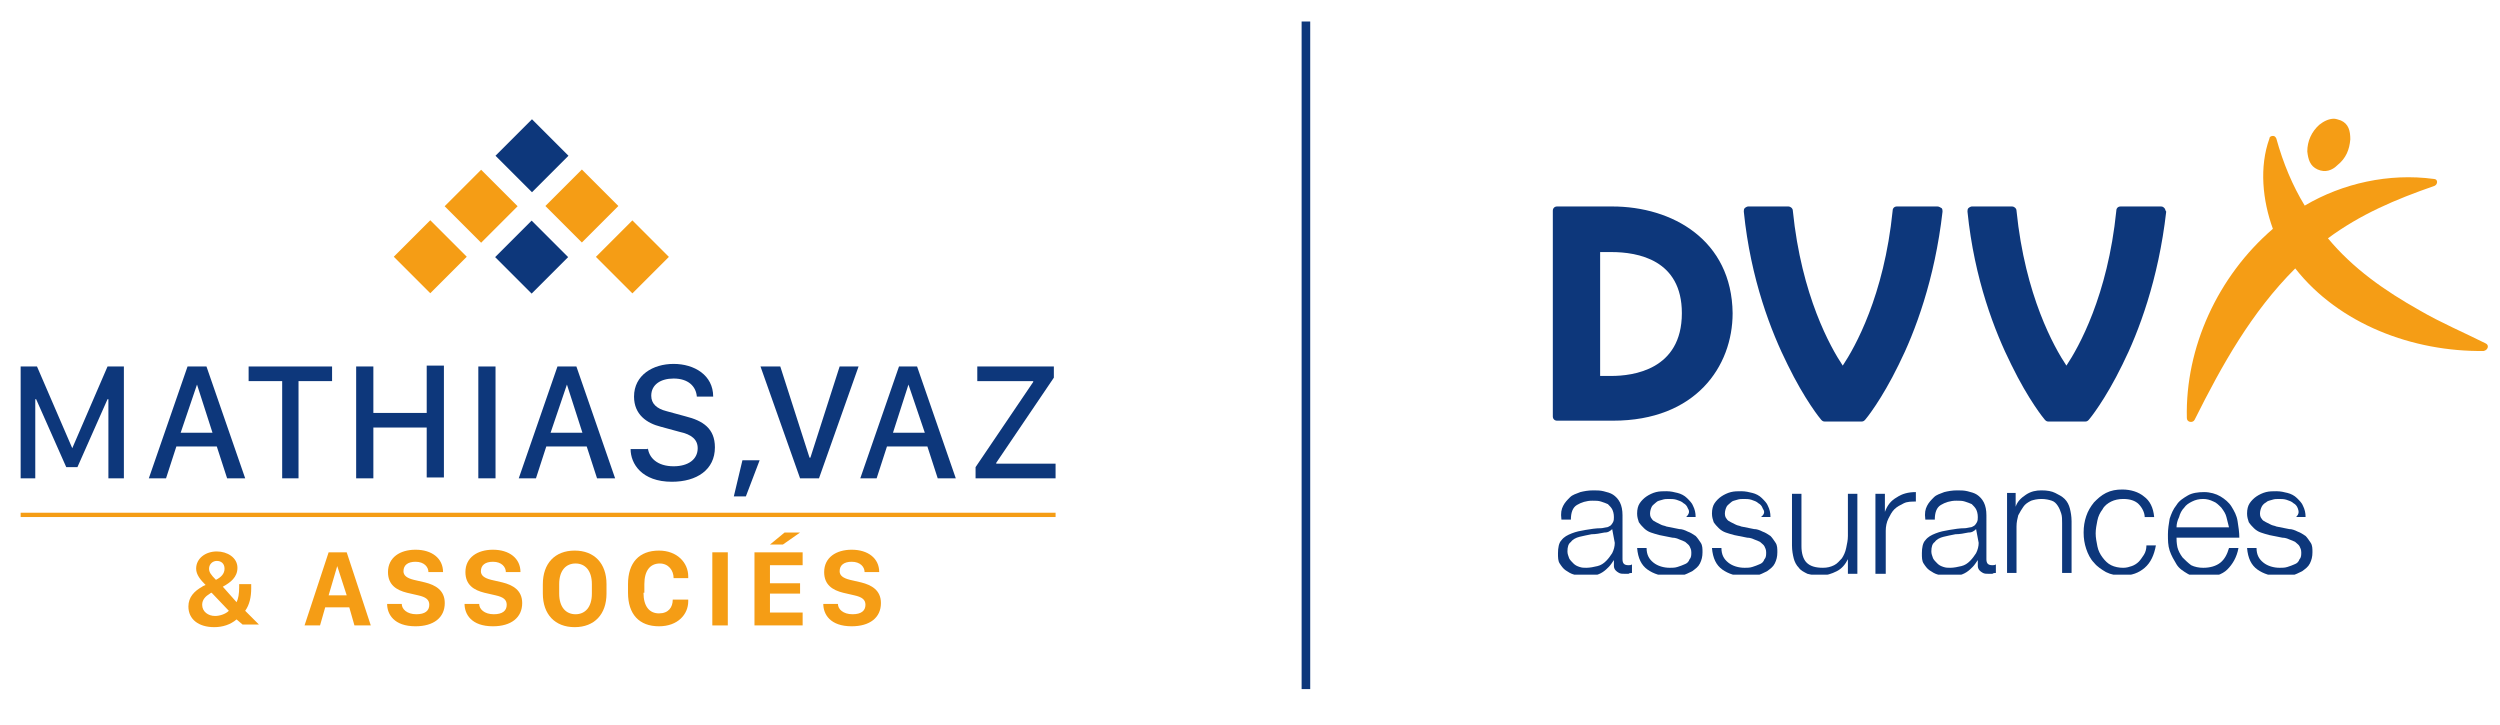 <?xml version="1.0" encoding="utf-8"?>
<!-- Generator: Adobe Illustrator 25.1.0, SVG Export Plug-In . SVG Version: 6.00 Build 0)  -->
<svg version="1.1" id="LOGO" xmlns="http://www.w3.org/2000/svg" xmlns:xlink="http://www.w3.org/1999/xlink" x="0px" y="0px"
	 viewBox="0 0 290.6 84.3" style="enable-background:new 0 0 290.6 84.3;" xml:space="preserve">
<style type="text/css">
	.st0{fill:#0D377B;}
	.st1{fill:#F59D15;}
	.st2{clip-path:url(#SVGID_2_);fill:#F59D15;}
	.st3{clip-path:url(#SVGID_2_);fill:#0D377B;}
	.st4{fill:none;stroke:#0D377B;stroke-miterlimit:10;}
</style>
<g>
	<g>
		<path class="st0" d="M85.3,57.7l1-4.2h2l-1.6,4.2H85.3z"/>
		<g>
			<path class="st0" d="M2.4,55.6v-13h1.9l4.1,9.5h0l4.1-9.5h1.9v13h-1.8v-9.2h-0.1l-3.5,7.9H7.7l-3.5-7.9H4.1v9.2H2.4z"/>
			<path class="st0" d="M17.3,55.6l4.5-13H24l4.5,13h-2.1l-1.2-3.7h-4.7l-1.2,3.7H17.3z M22.9,44.7L21,50.3h3.7L22.9,44.7L22.9,44.7
				z"/>
			<path class="st0" d="M32.8,55.6V44.3h-3.9v-1.7h9.7v1.7h-3.9v11.3H32.8z"/>
			<path class="st0" d="M49.6,55.6v-5.9h-6.2v5.9h-2v-13h2V48h6.2v-5.5h2v13H49.6z"/>
			<path class="st0" d="M55.6,55.6v-13h2v13H55.6z"/>
			<path class="st0" d="M60.3,55.6l4.5-13H67l4.5,13h-2.1l-1.2-3.7h-4.7l-1.2,3.7H60.3z M65.9,44.7L64,50.3h3.7L65.9,44.7L65.9,44.7
				z"/>
			<path class="st0" d="M75.3,52c0.1,1.2,1.1,2.2,3,2.2c1.7,0,2.8-0.8,2.8-2.1c0-1-0.7-1.6-2.1-1.9l-2.2-0.6
				c-1.6-0.4-3.1-1.4-3.1-3.5c0-2.5,2.2-3.8,4.6-3.8c2.4,0,4.6,1.3,4.6,3.8h-1.9c-0.1-1.2-1-2.1-2.7-2.1c-1.5,0-2.6,0.7-2.6,2
				c0,0.9,0.6,1.5,1.8,1.8l2.2,0.6c2,0.5,3.4,1.4,3.4,3.6c0,2.6-2.1,4-5,4c-3.5,0-4.8-2.1-4.8-3.8H75.3z"/>
			<path class="st0" d="M93,55.6l-4.6-13h2.3l3.4,10.6h0.1l3.4-10.6h2.2l-4.6,13H93z"/>
			<path class="st0" d="M100,55.6l4.5-13h2.1l4.5,13h-2.1l-1.2-3.7h-4.7l-1.2,3.7H100z M105.6,44.7l-1.8,5.6h3.7L105.6,44.7
				L105.6,44.7z"/>
			<path class="st0" d="M113.4,54.3l6.7-9.9v-0.1h-6.5v-1.7h8.9v1.3l-6.7,9.9v0.1h6.9v1.7h-9.3V54.3z"/>
		</g>
	</g>
	<g>
		<path class="st1" d="M27.5,72c-0.7,0.6-1.6,0.9-2.6,0.9c-1.8,0-3-0.9-3-2.4c0-1.1,0.7-1.8,1.6-2.3c0.1-0.1,0.2-0.1,0.4-0.2
			c-0.6-0.6-1.1-1.2-1.1-1.9c0-1.2,1.1-2,2.4-2c1.2,0,2.4,0.7,2.4,1.9c0,1.1-0.8,1.7-1.7,2.2l1.6,1.8c0.2-0.4,0.3-1,0.3-1.7v-0.4
			h1.4v0.5c0,1-0.2,1.9-0.7,2.6l1.6,1.6h-1.9L27.5,72z M23.5,70.3c0,0.8,0.7,1.3,1.5,1.3c0.5,0,1.2-0.2,1.6-0.6l-2-2.1
			c-0.1,0-0.2,0.1-0.2,0.1C23.9,69.3,23.5,69.7,23.5,70.3z M26.1,66.1c0-0.6-0.4-0.9-0.9-0.9c-0.5,0-0.9,0.4-0.9,0.9
			c0,0.4,0.2,0.7,0.8,1.3C25.7,67.1,26.1,66.7,26.1,66.1z"/>
		<path class="st1" d="M35.4,72.7l2.8-8.5h2.1l2.8,8.5h-1.9l-0.6-2.1h-2.8l-0.6,2.1H35.4z M39.2,65.8l-1,3.4h2.1L39.2,65.8
			L39.2,65.8z"/>
		<path class="st1" d="M46.7,70.2c0,0.6,0.6,1.2,1.7,1.2c1,0,1.5-0.4,1.5-1.1c0-0.6-0.4-0.9-1.3-1.1l-1.3-0.3
			c-1.2-0.3-2.2-0.9-2.2-2.4c0-1.7,1.4-2.6,3.2-2.6c1.9,0,3.2,1,3.2,2.6h-1.7c0-0.6-0.5-1.2-1.5-1.2c-0.9,0-1.4,0.4-1.4,1.1
			c0,0.5,0.4,0.8,1.2,1l1.3,0.3c1.2,0.3,2.3,0.9,2.3,2.4c0,1.7-1.3,2.7-3.4,2.7c-2.5,0-3.3-1.4-3.3-2.6H46.7z"/>
		<path class="st1" d="M55.7,70.2c0,0.6,0.6,1.2,1.7,1.2c1,0,1.5-0.4,1.5-1.1c0-0.6-0.4-0.9-1.3-1.1l-1.3-0.3
			c-1.2-0.3-2.2-0.9-2.2-2.4c0-1.7,1.4-2.6,3.2-2.6c1.9,0,3.2,1,3.2,2.6h-1.7c0-0.6-0.5-1.2-1.5-1.2c-0.9,0-1.4,0.4-1.4,1.1
			c0,0.5,0.4,0.8,1.2,1l1.3,0.3c1.2,0.3,2.3,0.9,2.3,2.4c0,1.7-1.3,2.7-3.4,2.7c-2.5,0-3.3-1.4-3.3-2.6H55.7z"/>
		<path class="st1" d="M63.1,67.9c0-2.4,1.4-3.9,3.7-3.9c2.3,0,3.7,1.5,3.7,3.9V69c0,2.4-1.4,3.9-3.7,3.9c-2.3,0-3.7-1.5-3.7-3.9
			V67.9z M65,69c0,1.6,0.8,2.4,1.9,2.4c1.1,0,1.9-0.8,1.9-2.4v-1.1c0-1.6-0.8-2.4-1.9-2.4c-1.1,0-1.9,0.8-1.9,2.4V69z"/>
		<path class="st1" d="M74.8,68.9c0,1.6,0.7,2.4,1.8,2.4c1.1,0,1.6-0.7,1.6-1.6H80v0.2c0,1.5-1.2,2.9-3.4,2.9
			c-2.3,0-3.6-1.4-3.6-3.9v-1c0-2.5,1.3-3.9,3.6-3.9c2.1,0,3.4,1.4,3.4,3v0.2h-1.7c0-0.9-0.6-1.7-1.6-1.7c-1.1,0-1.8,0.8-1.8,2.4
			V68.9z"/>
		<path class="st1" d="M82.8,72.7v-8.5h1.8v8.5H82.8z"/>
		<path class="st1" d="M93.3,72.7h-5.6v-8.5h5.6v1.5h-3.8v2.1h3.5V69h-3.5v2.2h3.8V72.7z M91.2,61.9H93l-2,1.4h-1.5L91.2,61.9z"/>
		<path class="st1" d="M97.4,70.2c0,0.6,0.6,1.2,1.7,1.2c1,0,1.5-0.4,1.5-1.1c0-0.6-0.4-0.9-1.3-1.1l-1.3-0.3
			c-1.2-0.3-2.2-0.9-2.2-2.4c0-1.7,1.4-2.6,3.2-2.6c1.9,0,3.2,1,3.2,2.6h-1.7c0-0.6-0.5-1.2-1.5-1.2c-0.9,0-1.4,0.4-1.4,1.1
			c0,0.5,0.4,0.8,1.2,1l1.3,0.3c1.2,0.3,2.3,0.9,2.3,2.4c0,1.7-1.3,2.7-3.4,2.7c-2.5,0-3.3-1.4-3.3-2.6H97.4z"/>
	</g>
	<g>
		<rect x="2.4" y="59.6" class="st1" width="120.3" height="0.5"/>
	</g>
	<rect x="58.8" y="15.1" transform="matrix(0.707 0.707 -0.707 0.707 30.941 -38.385)" class="st0" width="6" height="6"/>
	<rect x="64.6" y="21" transform="matrix(0.707 0.707 -0.707 0.707 36.812 -40.815)" class="st1" width="6" height="6"/>
	<rect x="52.9" y="21" transform="matrix(0.707 0.707 -0.707 0.707 33.373 -32.516)" class="st1" width="6" height="6"/>
	<rect x="58.8" y="26.9" transform="matrix(0.707 0.707 -0.707 0.707 39.244 -34.945)" class="st0" width="6" height="6"/>
	<rect x="47" y="26.9" transform="matrix(0.707 0.707 -0.707 0.707 35.805 -26.646)" class="st1" width="6" height="6"/>
	<rect x="70.5" y="26.9" transform="matrix(0.707 0.707 -0.707 0.707 42.683 -43.244)" class="st1" width="6" height="6"/>
</g>
<g>
	<defs>
		<rect id="SVGID_1_" x="180.5" y="13.8" width="108.7" height="53"/>
	</defs>
	<clipPath id="SVGID_2_">
		<use xlink:href="#SVGID_1_"  style="overflow:visible;"/>
	</clipPath>
	<path class="st2" d="M269.4,19.7c0.9,0.4,1.7,0.1,2.3-0.5c1-0.8,1.4-1.8,1.5-3c0-1-0.2-1.8-1.1-2.2c-0.3-0.1-0.6-0.2-0.8-0.2
		c-0.6,0-1.2,0.3-1.7,0.7c-0.9,0.8-1.4,1.9-1.4,3.1C268.3,18.5,268.5,19.3,269.4,19.7"/>
	<path class="st3" d="M187.4,24H181c-0.3,0-0.5,0.2-0.5,0.5v23.9c0,0.3,0.2,0.5,0.5,0.5h6.5c9.6,0,13.9-6.3,13.9-12.5
		C201.3,27.9,194.4,24,187.4,24 M187.3,43.7H186V29.3h1.3c3.1,0,8.2,0.9,8.2,7.1C195.5,43,189.8,43.7,187.3,43.7"/>
	<path class="st3" d="M225.2,24h-4.7c-0.3,0-0.5,0.2-0.5,0.5c-1,9.9-4.4,15.9-5.8,18c-1.4-2.1-4.8-8.1-5.8-18c0-0.3-0.3-0.5-0.5-0.5
		h-4.7c-0.1,0-0.3,0.1-0.4,0.2c-0.1,0.1-0.1,0.3-0.1,0.4c0.8,7.9,3.2,14,5.1,17.8c2,4.1,3.8,6.3,3.9,6.4c0.1,0.1,0.2,0.2,0.4,0.2
		h4.3c0.2,0,0.3-0.1,0.4-0.2c0.1-0.1,1.9-2.3,3.9-6.4c1.9-3.8,4.2-9.9,5.1-17.8c0-0.1,0-0.3-0.1-0.4C225.5,24.1,225.4,24,225.2,24"
		/>
	<path class="st3" d="M251.6,24.2c-0.1-0.1-0.2-0.2-0.4-0.2h-4.7c-0.3,0-0.5,0.2-0.5,0.5c-1,9.9-4.4,15.9-5.8,18
		c-1.4-2.1-4.8-8.1-5.8-18c0-0.3-0.3-0.5-0.5-0.5h-4.7c-0.1,0-0.3,0.1-0.4,0.2c-0.1,0.1-0.1,0.3-0.1,0.4c0.8,7.9,3.2,14,5.1,17.8
		c2,4.1,3.8,6.3,3.9,6.4c0.1,0.1,0.2,0.2,0.4,0.2h4.3c0.2,0,0.3-0.1,0.4-0.2c0.1-0.1,1.9-2.3,3.9-6.4c1.9-3.8,4.2-9.9,5.1-17.8
		C251.7,24.5,251.7,24.3,251.6,24.2"/>
	<path class="st2" d="M288.9,39.9c-2.6-1.3-5.2-2.4-7.6-3.8c-4.1-2.3-7.8-4.9-10.7-8.4c3.8-2.8,7.8-4.5,12.4-6.1
		c0.4-0.2,0.4-0.8-0.1-0.8c-5.2-0.7-10.6,0.5-15,3.1c-1.4-2.3-2.5-4.9-3.3-7.8c-0.1-0.2-0.2-0.3-0.4-0.3c-0.2,0-0.4,0.1-0.4,0.3
		c-1.2,3.3-0.8,7.2,0.4,10.5c-6.4,5.5-10.2,13.8-10,22c0,0.5,0.7,0.6,0.9,0.2c3.2-6.4,6.6-12.5,11.7-17.6c5.1,6.5,13.7,9.7,21.9,9.6
		C289.2,40.7,289.4,40.1,288.9,39.9"/>
	<path class="st3" d="M187.4,61.5c-0.1,0.1-0.2,0.2-0.4,0.3c-0.2,0.1-0.4,0.1-0.5,0.1c-0.5,0.1-1,0.2-1.5,0.2
		c-0.5,0.1-1,0.2-1.4,0.3c-0.4,0.1-0.8,0.3-1,0.6c-0.3,0.2-0.4,0.6-0.4,1.1c0,0.3,0.1,0.5,0.2,0.8c0.1,0.2,0.3,0.4,0.5,0.6
		c0.2,0.2,0.4,0.3,0.7,0.4c0.3,0.1,0.5,0.1,0.8,0.1c0.4,0,0.9-0.1,1.3-0.2c0.4-0.1,0.7-0.3,1-0.6c0.3-0.3,0.5-0.6,0.7-0.9
		c0.2-0.4,0.3-0.8,0.3-1.2L187.4,61.5L187.4,61.5z M181.7,58.8c0.2-0.4,0.5-0.7,0.8-1c0.3-0.3,0.7-0.4,1.2-0.6
		c0.4-0.1,0.9-0.2,1.5-0.2c0.4,0,0.8,0,1.2,0.1c0.4,0.1,0.8,0.2,1.1,0.4c0.3,0.2,0.6,0.5,0.8,0.9c0.2,0.4,0.3,0.9,0.3,1.5V65
		c0,0.5,0.2,0.7,0.7,0.7c0.1,0,0.3,0,0.4-0.1v1c-0.1,0-0.3,0-0.4,0.1c-0.1,0-0.2,0-0.4,0c-0.3,0-0.5,0-0.7-0.1
		c-0.2-0.1-0.3-0.2-0.4-0.3c-0.1-0.1-0.2-0.3-0.2-0.5c0-0.2,0-0.4,0-0.7h0c-0.2,0.3-0.4,0.6-0.6,0.8c-0.2,0.2-0.4,0.4-0.7,0.6
		c-0.3,0.2-0.6,0.3-0.9,0.4c-0.3,0.1-0.7,0.1-1.2,0.1c-0.4,0-0.8-0.1-1.2-0.2c-0.4-0.1-0.7-0.3-1-0.5c-0.3-0.2-0.5-0.5-0.7-0.8
		c-0.2-0.3-0.2-0.7-0.2-1.2c0-0.6,0.1-1.2,0.4-1.5c0.3-0.4,0.7-0.6,1.2-0.8c0.5-0.2,1-0.3,1.6-0.4c0.6-0.1,1.2-0.2,1.8-0.2
		c0.2,0,0.5-0.1,0.6-0.1c0.2,0,0.3-0.1,0.5-0.2c0.1-0.1,0.2-0.2,0.3-0.4c0.1-0.2,0.1-0.4,0.1-0.6c0-0.4-0.1-0.7-0.2-0.9
		c-0.1-0.2-0.3-0.4-0.5-0.6c-0.2-0.1-0.5-0.2-0.8-0.3c-0.3-0.1-0.6-0.1-1-0.1c-0.7,0-1.3,0.2-1.8,0.5c-0.5,0.3-0.7,0.9-0.7,1.7h-1.1
		C181.4,59.6,181.5,59.2,181.7,58.8"/>
	<path class="st3" d="M196.2,59.1c-0.1-0.3-0.3-0.5-0.5-0.6c-0.2-0.2-0.5-0.3-0.8-0.4c-0.3-0.1-0.6-0.1-0.9-0.1
		c-0.3,0-0.5,0-0.8,0.1c-0.3,0.1-0.5,0.1-0.7,0.3s-0.4,0.3-0.5,0.5c-0.1,0.2-0.2,0.5-0.2,0.8c0,0.3,0.1,0.5,0.2,0.6
		c0.1,0.2,0.3,0.3,0.5,0.4c0.2,0.1,0.4,0.2,0.6,0.3c0.2,0.1,0.4,0.1,0.6,0.2l1.5,0.3c0.3,0,0.6,0.1,1,0.3c0.3,0.1,0.6,0.3,0.9,0.5
		c0.2,0.2,0.4,0.5,0.6,0.8c0.2,0.3,0.2,0.7,0.2,1.1c0,0.5-0.1,0.9-0.3,1.3s-0.5,0.6-0.9,0.9c-0.4,0.2-0.8,0.4-1.2,0.5
		c-0.4,0.1-0.9,0.1-1.3,0.1c-1.1,0-2-0.3-2.7-0.8c-0.7-0.5-1.1-1.3-1.2-2.5h1.1c0,0.8,0.3,1.3,0.8,1.7c0.5,0.4,1.2,0.6,1.9,0.6
		c0.3,0,0.6,0,0.9-0.1c0.3-0.1,0.6-0.2,0.8-0.3c0.3-0.1,0.5-0.3,0.6-0.6c0.2-0.2,0.2-0.5,0.2-0.8c0-0.3-0.1-0.5-0.2-0.7
		c-0.1-0.2-0.3-0.3-0.5-0.5c-0.2-0.1-0.4-0.2-0.7-0.3c-0.2-0.1-0.5-0.2-0.8-0.2l-1.5-0.3c-0.4-0.1-0.7-0.2-1-0.3
		c-0.3-0.1-0.6-0.3-0.8-0.5c-0.2-0.2-0.4-0.4-0.6-0.7c-0.1-0.3-0.2-0.6-0.2-1c0-0.5,0.1-0.9,0.3-1.2c0.2-0.3,0.5-0.6,0.8-0.8
		c0.3-0.2,0.7-0.4,1.1-0.5c0.4-0.1,0.8-0.1,1.2-0.1c0.5,0,0.9,0.1,1.3,0.2c0.4,0.1,0.8,0.3,1.1,0.6c0.3,0.3,0.6,0.6,0.7,0.9
		c0.2,0.4,0.3,0.8,0.3,1.3h-1.1C196.4,59.7,196.4,59.4,196.2,59.1"/>
	<path class="st3" d="M204.9,59.1c-0.1-0.3-0.3-0.5-0.5-0.6c-0.2-0.2-0.5-0.3-0.8-0.4c-0.3-0.1-0.6-0.1-0.9-0.1
		c-0.3,0-0.5,0-0.8,0.1c-0.3,0.1-0.5,0.1-0.7,0.3s-0.4,0.3-0.5,0.5c-0.1,0.2-0.2,0.5-0.2,0.8c0,0.3,0.1,0.5,0.2,0.6
		c0.1,0.2,0.3,0.3,0.5,0.4c0.2,0.1,0.4,0.2,0.6,0.3s0.4,0.1,0.6,0.2l1.5,0.3c0.3,0,0.6,0.1,1,0.3c0.3,0.1,0.6,0.3,0.9,0.5
		c0.2,0.2,0.4,0.5,0.6,0.8c0.2,0.3,0.2,0.7,0.2,1.1c0,0.5-0.1,0.9-0.3,1.3c-0.2,0.4-0.5,0.6-0.9,0.9c-0.4,0.2-0.8,0.4-1.2,0.5
		c-0.4,0.1-0.9,0.1-1.3,0.1c-1.1,0-2-0.3-2.7-0.8c-0.7-0.5-1.1-1.3-1.2-2.5h1.1c0,0.8,0.3,1.3,0.8,1.7c0.5,0.4,1.2,0.6,1.9,0.6
		c0.3,0,0.6,0,0.9-0.1c0.3-0.1,0.6-0.2,0.8-0.3c0.3-0.1,0.5-0.3,0.6-0.6c0.2-0.2,0.2-0.5,0.2-0.8c0-0.3-0.1-0.5-0.2-0.7
		c-0.1-0.2-0.3-0.3-0.5-0.5c-0.2-0.1-0.4-0.2-0.7-0.3c-0.2-0.1-0.5-0.2-0.8-0.2l-1.5-0.3c-0.4-0.1-0.7-0.2-1-0.3
		c-0.3-0.1-0.6-0.3-0.8-0.5c-0.2-0.2-0.4-0.4-0.6-0.7c-0.1-0.3-0.2-0.6-0.2-1c0-0.5,0.1-0.9,0.3-1.2c0.2-0.3,0.5-0.6,0.8-0.8
		c0.3-0.2,0.7-0.4,1.1-0.5c0.4-0.1,0.8-0.1,1.2-0.1c0.5,0,0.9,0.1,1.3,0.2c0.4,0.1,0.8,0.3,1.1,0.6c0.3,0.3,0.6,0.6,0.7,0.9
		c0.2,0.4,0.3,0.8,0.3,1.3h-1.1C205.2,59.7,205.1,59.4,204.9,59.1"/>
	<path class="st3" d="M214.8,66.6V65h0c-0.3,0.6-0.7,1.1-1.3,1.4s-1.2,0.5-1.9,0.5c-0.6,0-1.1-0.1-1.5-0.2c-0.4-0.2-0.8-0.4-1-0.7
		c-0.3-0.3-0.5-0.7-0.6-1.1c-0.1-0.4-0.2-0.9-0.2-1.5v-6h1.1v6.1c0,0.8,0.2,1.5,0.6,1.9c0.4,0.4,1,0.6,1.9,0.6
		c0.5,0,0.9-0.1,1.3-0.3c0.4-0.2,0.6-0.5,0.9-0.8c0.2-0.3,0.4-0.7,0.5-1.2c0.1-0.5,0.2-0.9,0.2-1.4v-4.9h1.1v9.3H214.8z"/>
	<path class="st3" d="M219.1,57.3v2.2h0c0.3-0.8,0.7-1.3,1.4-1.7c0.6-0.4,1.3-0.6,2.2-0.6v1.1c-0.5,0-1,0-1.4,0.2
		c-0.4,0.2-0.8,0.4-1.1,0.7c-0.3,0.3-0.5,0.7-0.7,1.1c-0.2,0.4-0.3,0.9-0.3,1.4v5H218v-9.3H219.1z"/>
	<path class="st3" d="M229.7,61.5c-0.1,0.1-0.2,0.2-0.4,0.3c-0.2,0.1-0.4,0.1-0.5,0.1c-0.5,0.1-1,0.2-1.5,0.2
		c-0.5,0.1-1,0.2-1.4,0.3c-0.4,0.1-0.8,0.3-1,0.6c-0.3,0.2-0.4,0.6-0.4,1.1c0,0.3,0.1,0.5,0.2,0.8c0.1,0.2,0.3,0.4,0.5,0.6
		c0.2,0.2,0.4,0.3,0.7,0.4c0.3,0.1,0.5,0.1,0.8,0.1c0.4,0,0.9-0.1,1.3-0.2c0.4-0.1,0.7-0.3,1-0.6c0.3-0.3,0.5-0.6,0.7-0.9
		c0.2-0.4,0.3-0.8,0.3-1.2L229.7,61.5L229.7,61.5z M224,58.8c0.2-0.4,0.5-0.7,0.8-1c0.3-0.3,0.7-0.4,1.2-0.6
		c0.4-0.1,0.9-0.2,1.5-0.2c0.4,0,0.8,0,1.2,0.1c0.4,0.1,0.8,0.2,1.1,0.4c0.3,0.2,0.6,0.5,0.8,0.9c0.2,0.4,0.3,0.9,0.3,1.5V65
		c0,0.5,0.2,0.7,0.7,0.7c0.1,0,0.3,0,0.4-0.1v1c-0.1,0-0.3,0-0.4,0.1c-0.1,0-0.2,0-0.4,0c-0.3,0-0.5,0-0.7-0.1
		c-0.2-0.1-0.3-0.2-0.4-0.3c-0.1-0.1-0.2-0.3-0.2-0.5c0-0.2,0-0.4,0-0.7h0c-0.2,0.3-0.4,0.6-0.6,0.8c-0.2,0.2-0.4,0.4-0.7,0.6
		s-0.6,0.3-0.9,0.4c-0.3,0.1-0.7,0.1-1.2,0.1c-0.4,0-0.8-0.1-1.2-0.2c-0.4-0.1-0.7-0.3-1-0.5c-0.3-0.2-0.5-0.5-0.7-0.8
		c-0.2-0.3-0.2-0.7-0.2-1.2c0-0.6,0.1-1.2,0.4-1.5c0.3-0.4,0.7-0.6,1.2-0.8c0.5-0.2,1-0.3,1.6-0.4c0.6-0.1,1.2-0.2,1.8-0.2
		c0.2,0,0.5-0.1,0.6-0.1c0.2,0,0.3-0.1,0.5-0.2c0.1-0.1,0.2-0.2,0.3-0.4c0.1-0.2,0.1-0.4,0.1-0.6c0-0.4-0.1-0.7-0.2-0.9
		c-0.1-0.2-0.3-0.4-0.5-0.6c-0.2-0.1-0.5-0.2-0.8-0.3c-0.3-0.1-0.6-0.1-1-0.1c-0.7,0-1.3,0.2-1.8,0.5c-0.5,0.3-0.7,0.9-0.7,1.7h-1.1
		C223.7,59.6,223.8,59.2,224,58.8"/>
	<path class="st3" d="M234.3,57.3v1.6h0c0.2-0.6,0.6-1,1.2-1.4s1.2-0.5,1.8-0.5c0.7,0,1.2,0.1,1.6,0.3c0.4,0.2,0.8,0.4,1.1,0.7
		c0.3,0.3,0.5,0.7,0.6,1.1c0.1,0.4,0.2,0.9,0.2,1.5v6h-1.1v-5.8c0-0.4,0-0.8-0.1-1.1c-0.1-0.3-0.2-0.6-0.4-0.9
		c-0.2-0.3-0.4-0.5-0.7-0.6c-0.3-0.1-0.7-0.2-1.2-0.2c-0.5,0-0.9,0.1-1.2,0.2c-0.4,0.2-0.7,0.4-0.9,0.7c-0.2,0.3-0.4,0.6-0.6,1
		c-0.1,0.4-0.2,0.8-0.2,1.3v5.4h-1.1v-9.3H234.3z"/>
	<path class="st3" d="M248.6,58.6c-0.4-0.4-1-0.6-1.8-0.6c-0.5,0-1,0.1-1.4,0.3c-0.4,0.2-0.8,0.5-1,0.9c-0.3,0.4-0.5,0.8-0.6,1.3
		c-0.1,0.5-0.2,1-0.2,1.5c0,0.5,0.1,1,0.2,1.5c0.1,0.5,0.3,0.9,0.6,1.3c0.3,0.4,0.6,0.7,1,0.9c0.4,0.2,0.9,0.3,1.4,0.3
		c0.4,0,0.7-0.1,1-0.2c0.3-0.1,0.6-0.3,0.8-0.5c0.2-0.2,0.4-0.5,0.6-0.8c0.2-0.3,0.3-0.7,0.3-1.1h1.1c-0.2,1.1-0.6,2-1.3,2.6
		c-0.7,0.6-1.5,0.9-2.6,0.9c-0.7,0-1.3-0.1-1.9-0.4c-0.5-0.3-1-0.6-1.4-1.1c-0.4-0.4-0.7-1-0.9-1.6c-0.2-0.6-0.3-1.2-0.3-1.9
		c0-0.7,0.1-1.3,0.3-1.9c0.2-0.6,0.5-1.1,0.9-1.6c0.4-0.4,0.8-0.8,1.4-1.1c0.6-0.3,1.2-0.4,1.9-0.4c1,0,1.9,0.3,2.5,0.8
		c0.7,0.5,1.1,1.3,1.2,2.4h-1.1C249.3,59.6,249,59,248.6,58.6"/>
	<path class="st3" d="M258.8,60.1c-0.1-0.4-0.3-0.7-0.6-1.1c-0.3-0.3-0.6-0.6-0.9-0.7c-0.4-0.2-0.8-0.3-1.2-0.3
		c-0.5,0-0.9,0.1-1.3,0.3c-0.4,0.2-0.7,0.4-0.9,0.7c-0.3,0.3-0.5,0.7-0.6,1.1c-0.2,0.4-0.3,0.8-0.3,1.2h6.1
		C259,60.9,258.9,60.5,258.8,60.1 M253.1,63.6c0.1,0.4,0.3,0.8,0.6,1.2c0.3,0.3,0.6,0.6,1,0.9c0.4,0.2,0.9,0.3,1.4,0.3
		c0.8,0,1.5-0.2,2-0.6s0.8-1,1-1.7h1.1c-0.2,1.1-0.7,1.9-1.3,2.5c-0.6,0.6-1.6,0.9-2.7,0.9c-0.7,0-1.4-0.1-1.9-0.4
		c-0.5-0.3-1-0.6-1.3-1.1c-0.3-0.5-0.6-1-0.8-1.6c-0.2-0.6-0.2-1.2-0.2-1.9c0-0.6,0.1-1.2,0.2-1.8c0.2-0.6,0.4-1.1,0.8-1.6
		c0.3-0.5,0.8-0.8,1.3-1.1c0.5-0.3,1.2-0.4,1.9-0.4c0.7,0,1.4,0.2,1.9,0.5c0.5,0.3,1,0.7,1.3,1.2c0.3,0.5,0.6,1,0.7,1.7
		c0.1,0.6,0.2,1.3,0.2,1.9H253C253,62.7,253,63.1,253.1,63.6"/>
	<path class="st3" d="M267.1,59.1c-0.1-0.3-0.3-0.5-0.5-0.6c-0.2-0.2-0.5-0.3-0.8-0.4c-0.3-0.1-0.6-0.1-0.9-0.1
		c-0.3,0-0.5,0-0.8,0.1c-0.3,0.1-0.5,0.1-0.7,0.3c-0.2,0.1-0.4,0.3-0.5,0.5c-0.1,0.2-0.2,0.5-0.2,0.8c0,0.3,0.1,0.5,0.2,0.6
		c0.1,0.2,0.3,0.3,0.5,0.4c0.2,0.1,0.4,0.2,0.6,0.3c0.2,0.1,0.4,0.1,0.6,0.2l1.5,0.3c0.3,0,0.6,0.1,1,0.3c0.3,0.1,0.6,0.3,0.9,0.5
		c0.2,0.2,0.4,0.5,0.6,0.8c0.2,0.3,0.2,0.7,0.2,1.1c0,0.5-0.1,0.9-0.3,1.3c-0.2,0.4-0.5,0.6-0.9,0.9c-0.4,0.2-0.8,0.4-1.2,0.5
		c-0.4,0.1-0.9,0.1-1.3,0.1c-1.1,0-2-0.3-2.7-0.8c-0.7-0.5-1.1-1.3-1.2-2.5h1.1c0,0.8,0.3,1.3,0.8,1.7c0.5,0.4,1.2,0.6,1.9,0.6
		c0.3,0,0.6,0,0.9-0.1c0.3-0.1,0.6-0.2,0.8-0.3c0.3-0.1,0.5-0.3,0.6-0.6c0.2-0.2,0.2-0.5,0.2-0.8c0-0.3-0.1-0.5-0.2-0.7
		c-0.1-0.2-0.3-0.3-0.5-0.5c-0.2-0.1-0.4-0.2-0.7-0.3c-0.2-0.1-0.5-0.2-0.8-0.2l-1.5-0.3c-0.4-0.1-0.7-0.2-1-0.3
		c-0.3-0.1-0.6-0.3-0.8-0.5c-0.2-0.2-0.4-0.4-0.6-0.7c-0.1-0.3-0.2-0.6-0.2-1c0-0.5,0.1-0.9,0.3-1.2c0.2-0.3,0.5-0.6,0.8-0.8
		c0.3-0.2,0.7-0.4,1.1-0.5c0.4-0.1,0.8-0.1,1.2-0.1c0.5,0,0.9,0.1,1.3,0.2c0.4,0.1,0.8,0.3,1.1,0.6c0.3,0.3,0.6,0.6,0.7,0.9
		c0.2,0.4,0.3,0.8,0.3,1.3h-1.1C267.3,59.7,267.2,59.4,267.1,59.1"/>
</g>
<line class="st4" x1="151.8" y1="2.5" x2="151.8" y2="80.1"/>
</svg>
